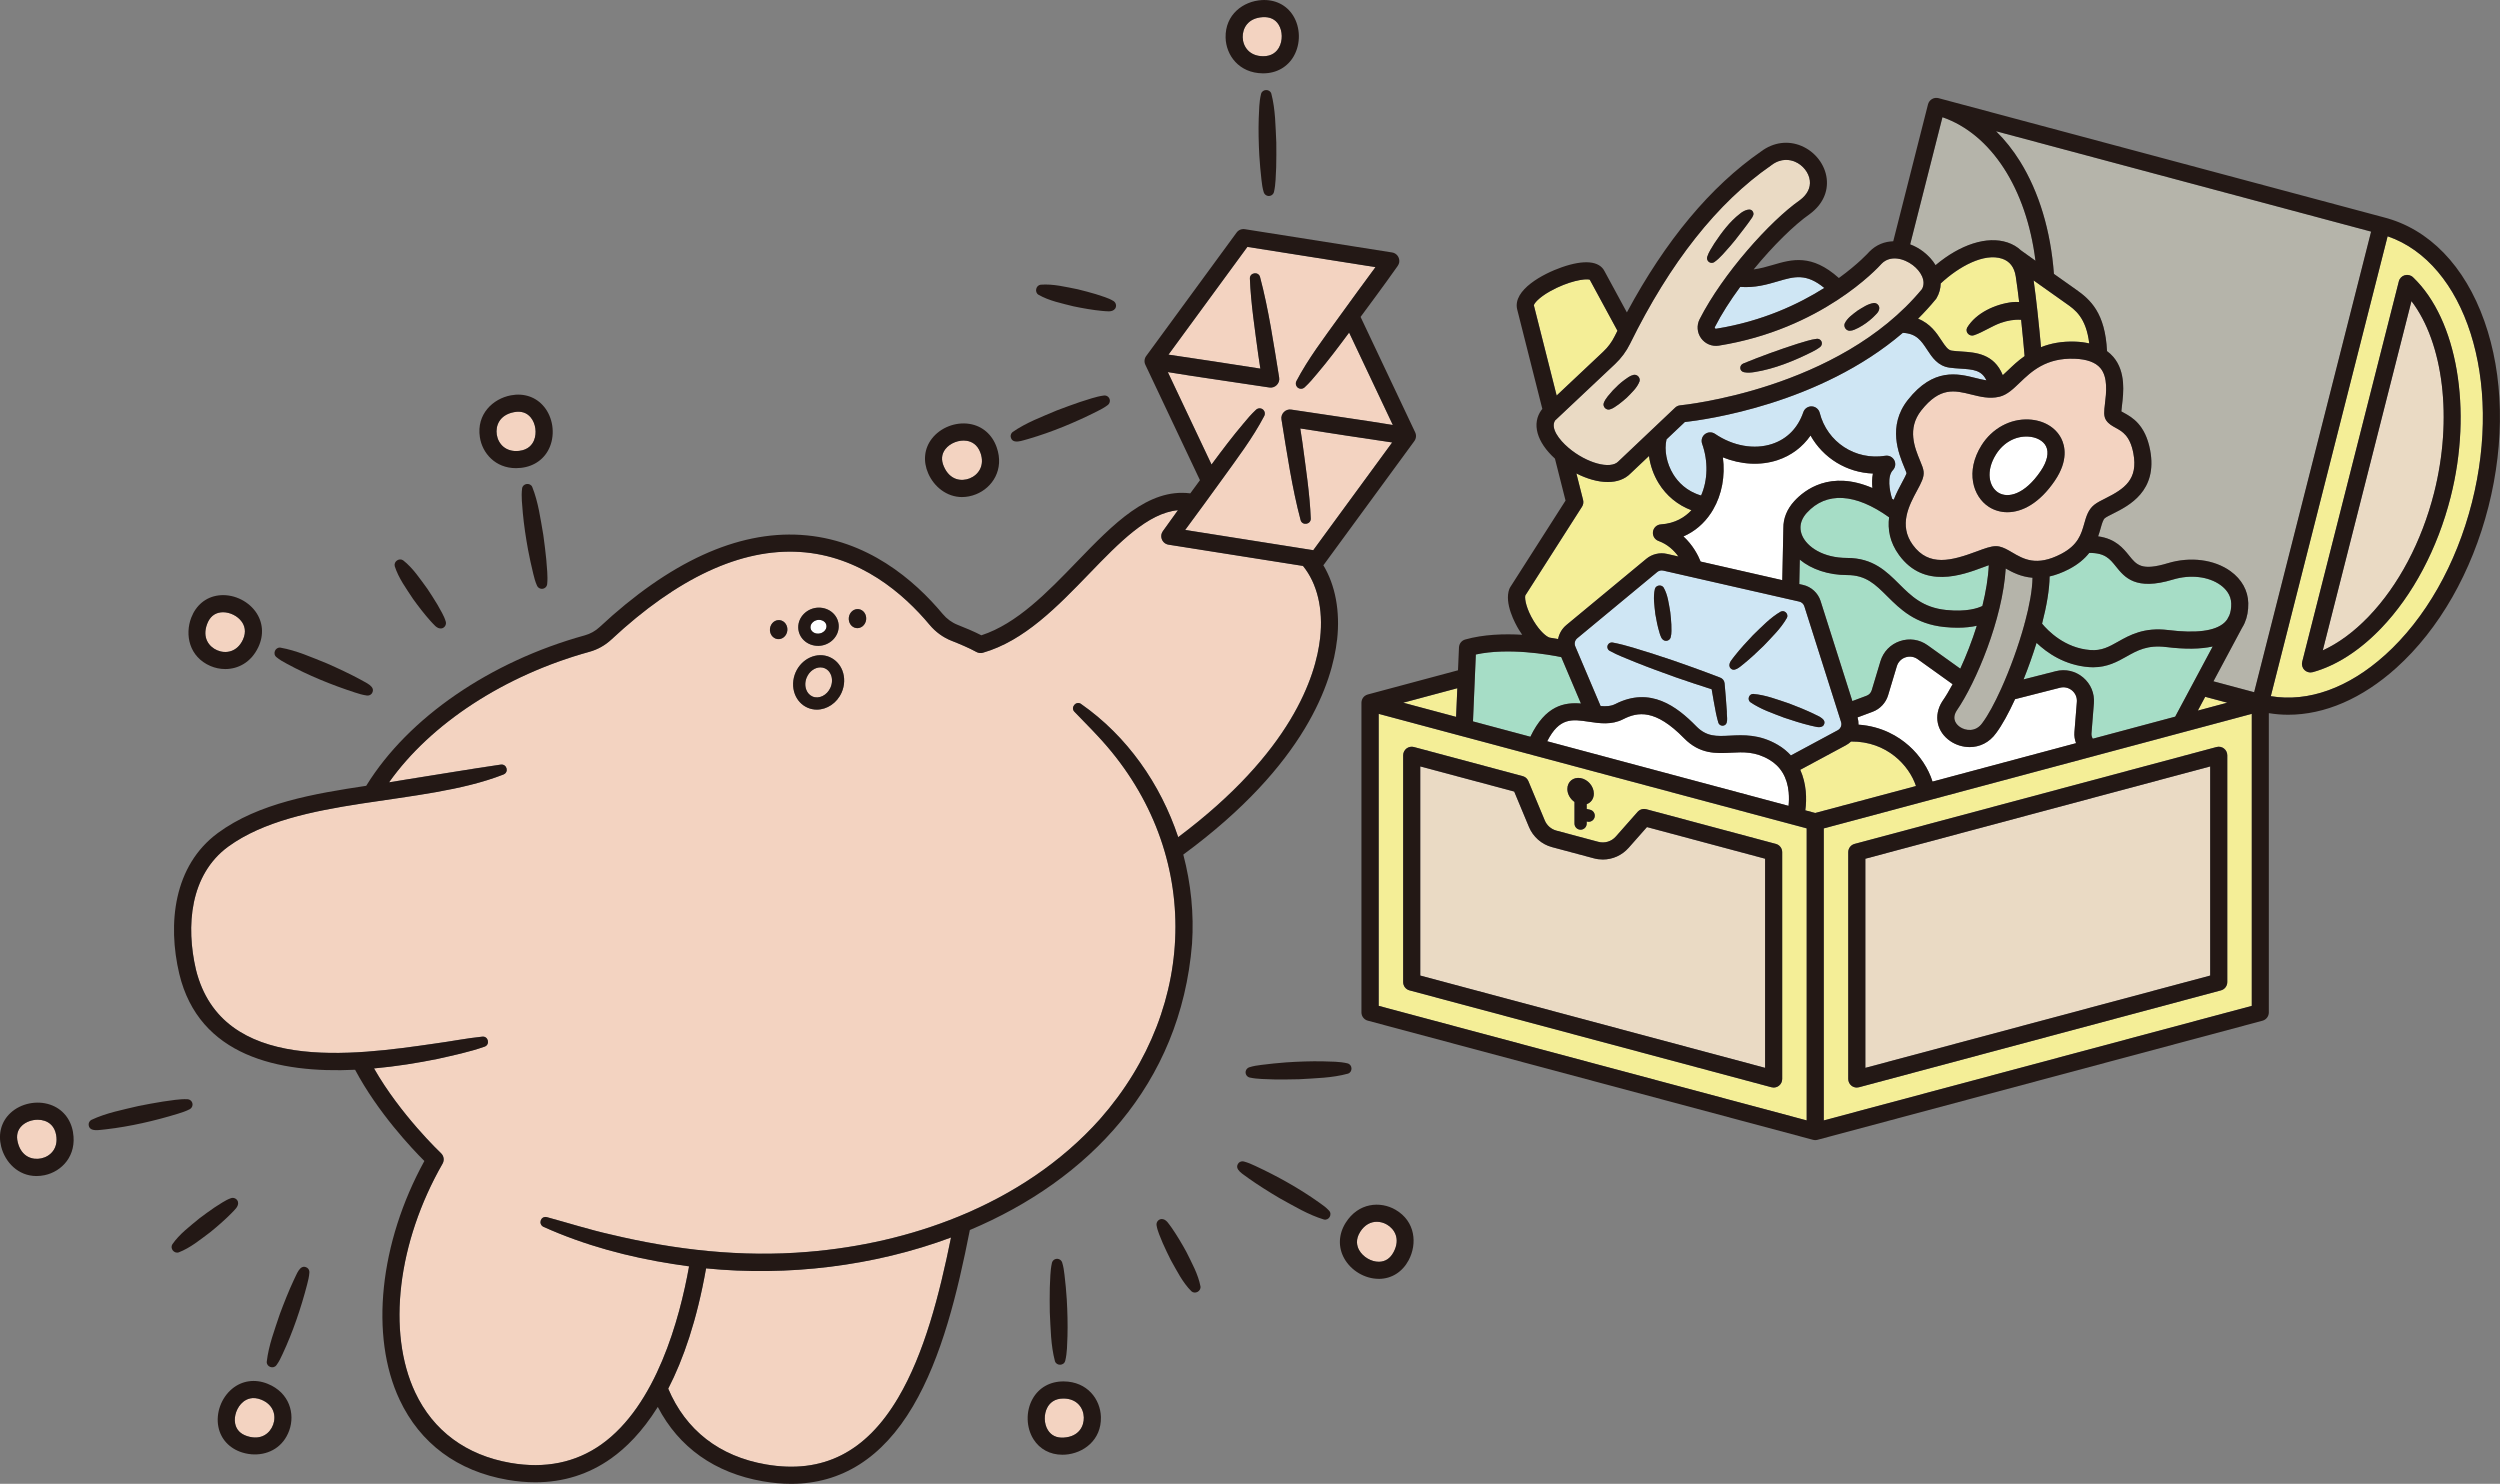 <?xml version="1.0" encoding="UTF-8"?><svg id="_レイヤー_2" xmlns="http://www.w3.org/2000/svg" viewBox="0 0 1023.54 607.48"><rect x="0" y="0" width="1023.54" height="607.48" fill="#808080" stroke="none"/><defs><style>.cls-1{fill:#a6ddc6;}.cls-2{fill:#b5b4aa;}.cls-3{fill:#cfe6f4;}.cls-4{fill:#f3d3c1;}.cls-5{fill:#231815;}.cls-6{fill:#fff;}.cls-7{fill:#eadac4;}.cls-8{fill:#f4ee97;}</style></defs><g id="_人物"><path class="cls-8" d="M977.52,96.74l-47.82,188.29c15.31,2.57,31.77-3.33,46.75-16.83,16.5-14.86,29.14-37.05,35.59-62.48,12.76-50.25-2.69-98.03-34.53-108.99ZM1003.33,203.51c-5.37,21.14-15.51,40.25-28.55,53.8-8.75,9.09-18.39,15.27-27.9,17.88-.31.08-.62.12-.93.12-.9,0-1.79-.35-2.45-1-.89-.87-1.25-2.15-.94-3.36l39.56-155.76c.31-1.21,1.23-2.16,2.42-2.5s2.48-.03,3.38.83c18.14,17.29,24.47,54.29,15.4,89.99Z"/><path class="cls-7" d="M987.29,123.28l-36.31,142.99c6.37-2.89,12.76-7.58,18.76-13.82,12.21-12.69,21.73-30.68,26.81-50.67,7.7-30.34,3.83-61.38-9.26-78.5Z"/><path class="cls-2" d="M827.06,66.11c7.78,12.53,12.56,28.42,13.86,46.03,3.65,2.6,7.09,5.04,8.9,6.3,6.09,4.24,12.07,9.71,12.84,25.32.95.7,1.82,1.48,2.58,2.37,5.2,6.1,4.16,14.75,3.54,19.92-.09.76-.21,1.72-.25,2.38.3.18.69.4,1.01.57,3.29,1.8,8.79,4.81,10.77,15.28,3.18,16.81-8.77,22.79-15.19,26.01-1.41.7-2.73,1.37-3.36,1.87-.71.57-1.19,2.28-1.71,4.1-.29,1.01-.61,2.14-1.03,3.33,7.13.97,10.29,4.9,12.72,7.92,3.06,3.81,5.08,6.32,15.86,3.06,9.18-2.78,19.01-1.51,25.66,3.32,4.56,3.31,7.12,7.94,7.23,13.04.06,3.03-.44,5.71-1.46,8.06,0,0,0,.02-.01.03v.02c-.33.73-.7,1.42-1.12,2.08l-11.67,21.82,16.67,4.46,47.89-188.57-153.56-41.1c3.62,3.55,6.92,7.69,9.84,12.38Z"/><path class="cls-8" d="M921.91,292.26l-28.07,7.51h0l-147.16,39.39v119.56l175.23-46.9v-119.56ZM911.89,402.09c0,1.58-1.06,2.97-2.6,3.38l-148.18,39.66c-.3.08-.6.12-.9.12-.76,0-1.51-.25-2.13-.72-.86-.66-1.37-1.69-1.37-2.78v-92.87c0-1.58,1.06-2.97,2.6-3.38l148.18-39.66c1.05-.28,2.17-.06,3.04.6.86.66,1.37,1.69,1.37,2.78v92.87Z"/><polygon class="cls-8" points="911.88 287.7 902.84 285.28 899.82 290.93 911.88 287.7"/><path class="cls-1" d="M909.15,239.57c-4.91-3.56-12.39-4.44-19.52-2.28-15.31,4.64-19.77-.91-23.35-5.37-2.5-3.11-4.52-5.61-10.93-5.53-1.87,2.36-4.5,4.67-8.35,6.67-2.85,1.48-5.46,2.4-7.87,2.95-.04,5.33-1.22,12.12-3.08,19.33,2.33,2.83,9.24,10.03,19.79,10.81,4.62.34,7.59-1.33,11.35-3.45,4.72-2.66,10.6-5.96,20.52-4.74,11.46,1.41,19.17.41,22.93-2.98.46-.42.86-.88,1.21-1.39l.84-1.58c.57-1.38.83-3.01.79-4.91-.08-3.67-2.41-6.11-4.35-7.52Z"/><path class="cls-1" d="M886.86,264.9c-7.64-.94-11.81,1.41-16.23,3.89-3.68,2.07-7.81,4.39-13.64,4.39-.54,0-1.09-.02-1.66-.06-10.02-.74-17.26-5.86-21.52-9.93-1.58,5.07-3.4,10.17-5.32,14.96l13.19-3.36c3.98-1.01,8.06-.08,11.19,2.57,3.13,2.64,4.74,6.5,4.41,10.59l-.99,12.35c-.06.76.14,1.5.55,2.13l33.73-9.03,15.37-28.74c-5.02,1.11-11.34,1.18-19.07.23Z"/><polygon class="cls-7" points="763.71 437.19 904.89 399.41 904.89 313.79 763.71 351.57 763.71 437.19"/><path class="cls-4" d="M859.91,150.67c-1.98-2.33-5.5-3.61-10.45-3.8-11.82-.45-17.75,5.23-22.52,9.8-2.74,2.63-5.11,4.9-8.15,5.71-.07.02-.13.02-.2.04-.02,0-.04.01-.06.02-.02,0-.03,0-.04,0-3.89.94-7.67,0-11.34-.91-6.9-1.72-12.86-3.21-20.54,6.5h0c-5.92,7.48-2.65,15.38-.49,20.6.77,1.85,1.32,3.19,1.45,4.47.24,2.3-1,4.59-2.7,7.75-3.22,5.97-7.63,14.15-1.72,22.25,6.58,9.01,15.77,6.52,26.23,2.63,3.22-1.2,5.71-2.13,7.83-2.13.46,0,.9.04,1.33.14,1.81.39,3.49,1.38,5.27,2.42,4.67,2.74,9.95,5.85,19.98.66,7.04-3.64,8.31-8.13,9.54-12.47.79-2.8,1.61-5.7,4.07-7.66,1.2-.96,2.77-1.75,4.6-2.66,7.73-3.87,13.48-7.69,11.44-18.45-1.37-7.22-4.5-8.93-7.26-10.44-1.41-.77-2.88-1.57-3.85-3.04-1.12-1.68-.87-3.76-.5-6.9.52-4.29,1.3-10.77-1.91-14.54ZM841.3,196.77c-6.27,9.25-13.39,12.94-19.45,12.94-2.84,0-5.45-.81-7.64-2.23-6.44-4.2-9.66-14.45-2.94-25.17,4.32-6.88,11.74-10.94,19.38-10.56,6.02.29,10.99,3.22,13.29,7.84,1.43,2.85,2.98,8.88-2.65,17.18Z"/><path class="cls-6" d="M849.96,304.27c-.55-1.44-.79-2.99-.66-4.54l.99-12.34c.15-1.81-.56-3.51-1.95-4.68-1.39-1.17-3.19-1.58-4.95-1.14l-18.4,4.69c-2.67,5.8-5.36,10.68-7.69,13.8-2.9,4.1-6.95,5.81-10.89,5.81-2.81,0-5.56-.87-7.8-2.36-5.71-3.82-7.12-10.55-3.41-16.36.02-.04.05-.08.08-.11,1.33-1.92,2.73-4.26,4.15-6.9l-14.31-10.26c-1.47-1.06-3.3-1.33-5.02-.74-1.72.58-3,1.92-3.52,3.65l-3.57,11.87c-.93,3.09-3.29,5.62-6.32,6.75l-6.19,2.31c.29.99.41,1.99.39,2.97,9.66.69,16.43,4.9,20.6,8.61,4.57,4.07,8.03,9.37,9.7,14.71l58.76-15.73Z"/><path class="cls-8" d="M834.17,127.49c0,.05.01.1.02.15.62,5.61,1.11,10.85,1.44,14.51,3.84-1.53,8.45-2.48,14.11-2.27,2.04.08,3.91.34,5.64.73-1.3-10.67-5.82-13.82-9.55-16.41-2.02-1.41-6.04-4.26-10.13-7.18-.03-.02-.05-.04-.08-.06-1.01-.72-2.02-1.44-3-2.14.58,4.09,1.1,8.48,1.56,12.67Z"/><path class="cls-6" d="M830.31,178.74c-5.2-.26-10.09,2.47-13.11,7.29-4.35,6.93-2.82,13.21.83,15.59,3.98,2.59,10.92.89,17.47-8.77,2.69-3.97,3.46-7.56,2.18-10.13-1.14-2.29-3.97-3.81-7.37-3.98Z"/><path class="cls-2" d="M802.51,297.69c2.17,1.45,6.38,2.19,9.09-1.69.02-.03.05-.06.07-.1,2.26-3.01,4.93-7.93,7.58-13.79.03-.09.08-.17.12-.26,3.53-7.84,7.01-17.32,9.44-26.2.04-.32.12-.62.25-.92,1.83-6.82,3.01-13.24,3.08-18.19-4.68-.38-8.26-2.22-10.96-3.78-1.27,20.66-12.13,46.66-20.1,58.2-2.3,3.67.23,5.93,1.43,6.73Z"/><path class="cls-2" d="M787.4,102.99c2.17,1.65,3.86,3.54,5.06,5.56,10.13-8.5,21.09-12.05,29.42-9.3,2.16.72,4.03,1.82,5.58,3.27.75.54,3.03,2.17,5.9,4.22-3.69-29.53-18.07-51.81-38.07-58.76l-13.22,52.05c1.94.74,3.75,1.75,5.34,2.96Z"/><path class="cls-8" d="M785.29,130.49c5.04,1.98,7.65,5.92,9.55,8.82,1.69,2.57,2.72,4.04,4.26,4.26,1.25.18,2.57.26,3.96.35,5.76.37,13.35.87,16.92,9.69.67-.6,1.39-1.28,2.12-1.98,1.86-1.78,4.07-3.89,6.82-5.83-.25-2.87-.74-8.49-1.42-14.86-2.81-.21-5.67.32-8.34,1.26-3.73,1.33-7.14,3.74-10.91,5.05-1.89.69-3.76-1.21-2.88-3.05,3.63-6.1,11.63-9.71,18.51-10.49.93-.09,1.87-.1,2.81-.04-.43-3.59-.89-7.18-1.39-10.47-.58-3.8-2.46-6.25-5.61-7.29-7.36-2.43-17.69,3.2-25.12,10.15-.04,2.08-.6,4.13-1.72,6.04-.09.16-.2.31-.31.45-2.3,2.8-4.72,5.44-7.23,7.94Z"/><path class="cls-1" d="M737.16,215.89c-.02,1.15.22,2.31.73,3.47,1.99,4.52,8.45,9.08,18.38,9.08,10.56,0,16.03,5.44,21.32,10.7,4.97,4.94,9.67,9.61,19.17,10.6,8.55.89,13.14-.77,14.87-1.64,1.42-5.77,2.38-11.48,2.63-16.69-.82.29-1.68.61-2.43.89-8.42,3.13-24.08,8.97-34.32-5.06-3.87-5.31-4.67-10.63-4.07-15.44-13.8-9.89-25.69-10.58-33.64-1.88-1.67,1.83-2.55,3.79-2.63,5.8,0,.04,0,.07,0,.11v.06Z"/><path class="cls-3" d="M696.45,202.87c2.75-6.24,2.96-14.03.42-21.19-.51-1.43-.04-3.02,1.16-3.94,1.2-.92,2.86-.97,4.11-.12,7.36,5.01,16.12,6.55,23.43,4.12,6.12-2.03,10.52-6.53,12.74-13,.5-1.46,1.9-2.42,3.45-2.36,1.55.06,2.87,1.13,3.25,2.64,3.05,12,14.6,19.55,26.87,17.58,1.49-.24,2.96.5,3.66,1.83.7,1.33.47,2.96-.57,4.05-2.41,2.51-1.4,8.4-.32,11.7.22.14.44.29.66.44,1.07-2.75,2.37-5.15,3.39-7.06.71-1.32,1.67-3.1,1.87-3.84-.13-.46-.57-1.52-.93-2.39-2.27-5.49-6.99-16.91,1.47-27.61,10.49-13.26,20.45-10.77,27.73-8.96,1.58.4,3.06.76,4.42.96-1.97-4.23-5.49-4.47-10.66-4.8-1.47-.09-2.98-.19-4.5-.41-4.74-.68-7.07-4.22-9.12-7.35-2.42-3.68-4.36-6.62-9.95-6.89-34.08,29.2-80.84,35.59-89.24,36.52l-7.51,7.11c-1.01,4.33.02,9.83,2.77,14.3,1.9,3.09,5.37,6.92,11.39,8.67Z"/><path class="cls-1" d="M745.4,246.09l13,40.94,5.85-2.19c.99-.37,1.76-1.2,2.07-2.21l3.57-11.87c1.18-3.93,4.09-6.94,7.97-8.26,3.88-1.32,8.02-.71,11.35,1.68l13.38,9.59c2.45-5.32,4.81-11.36,6.76-17.56-2.12.46-4.73.79-7.88.79-1.66,0-3.47-.09-5.43-.29-11.96-1.25-18.03-7.28-23.38-12.6-4.86-4.84-8.71-8.66-16.38-8.66s-14.6-2.34-19.38-6.3l-.21,9.98,1.54.35c3.38.77,6.14,3.3,7.19,6.61Z"/><path class="cls-7" d="M667.36,140.75c-1.53,3.11-3.59,5.9-6.14,8.29h0l-24.55,23.11c-1.97,3.11,1.63,7.88,5.43,11.11,0,0,.01.01.02.02.02.02.05.04.07.07,7.43,6.28,17.15,8.93,20.39,5.56.04-.04.08-.08.11-.11l23.15-21.93c.57-.54,1.31-.87,2.09-.94.65-.06,64.91-6.36,98.98-47.6,1.8-3.4-.56-7.34-3.76-9.78-3.68-2.8-9.22-4.19-12.74-.65-1.7,1.9-24.72,26.88-66.7,33.59-2.79.44-5.56-.7-7.23-3-1.67-2.29-1.91-5.28-.63-7.8,9.52-18.67,28.9-40.26,41.06-48.76,3.01-2.27,4.42-5.05,4.06-8.04-.39-3.23-2.83-6.32-6.08-7.7-1.86-.79-5.59-1.66-9.67,1.43-.04.03-.08.06-.12.09-21.94,15.17-41.37,39.74-57.74,73.02ZM671.26,156.1c-1.03,2.72-3.24,4.67-5.22,6.7-.77.71-2.4,2.05-3.24,2.68-1.23.8-2.26,1.75-3.74,2.15-1.52.42-2.97-1.14-2.47-2.62.75-2.01,2.41-3.59,3.75-5.2,1.4-1.48,3.03-3.01,4.67-4.22,1.21-.83,2.27-1.75,3.77-2.11,1.5-.32,2.87,1.15,2.47,2.62ZM755.23,132.48c1.1-2.32,3.28-3.76,5.24-5.27,2.11-1.3,4.2-2.81,6.73-3.16,1.19-.04,2.18.89,2.22,2.07-.04,1.68-1.54,2.7-2.56,3.81-1.8,1.67-3.77,3.11-5.95,4.26-1.19.54-2.21,1.2-3.61,1.23-1.48-.01-2.55-1.55-2.07-2.94ZM713.85,148.78c7.12-2.92,14.76-5.68,22.14-8.05,2.62-.73,5.13-1.7,7.86-2.01,1.03-.1,1.95.65,2.05,1.69.06.65-.23,1.27-.7,1.65-1.11.88-2.31,1.53-3.53,2.13-7.28,3.61-15.09,6.81-23.17,8.12-1.5.25-2.97.4-4.52.08-1.95-.43-1.96-2.95-.13-3.6ZM712.38,87.49c1.2-1.05,4.77-3.08,5.5-.29.16.65-.21,1.27-.49,1.8-2.12,3.13-4.63,6.21-6.97,9.27l-1.97,2.37c-2.06,2.25-4.08,4.92-6.61,6.67-.9.57-2.1.29-2.66-.61-.3-.48-.36-1.05-.21-1.56.65-2.08,1.9-3.75,2.98-5.59,2.93-4.38,6.2-8.82,10.44-12.08Z"/><path class="cls-8" d="M757.86,303.58c-.63.6-1.34,1.12-2.13,1.54l-18.68,10.05c2.55,5.67,2.73,11.91,2.07,16.59l4.06,1.09,41.25-11.04c-2.76-8.41-11.92-18.33-26.57-18.23Z"/><path class="cls-6" d="M729.7,237.53l.45-21.36c-.05-3.88,1.46-7.69,4.46-10.98,4.2-4.6,14.74-12.81,31.99-5.38-.19-1.89-.19-3.94.2-5.93-10.71-.4-20.34-6.32-25.53-15.56-3.29,4.73-7.9,8.2-13.48,10.06-7.03,2.33-15,1.88-22.41-1.13,1,7.62-.38,15.18-4.01,21.4,0,.01-.01.02-.02.04-.27.45-.54.9-.83,1.34-2.89,4.38-6.77,7.64-11.3,9.6,3.93,3.57,6.06,7.82,7.05,10.3l33.44,7.62Z"/><path class="cls-3" d="M661.34,288.24c14.33-7.31,25.23,1.02,33.13,9.09,4.25,4.34,8.26,4.13,13.82,3.84,5.37-.28,12.06-.64,19.59,3.79,2.12,1.25,3.88,2.72,5.34,4.32l19.19-10.32c1.2-.65,1.77-2.06,1.36-3.36l-15.05-47.4c-.3-.95-1.1-1.68-2.07-1.91l-4.32-.98s0,0,0,0l-51.39-11.71c-.85-.19-1.76.02-2.44.58l-32.76,27.14c-.97.81-1.29,2.13-.8,3.29l10.37,24.43c2.23.19,4.25.09,6.03-.82ZM742.9,292.41c1.64.86,5.27,2.13,3.69,4.55-1.28,1.5-3.75.35-5.34.1-3.38-.81-7.52-2.1-10.82-3.24-4.7-1.83-9.56-3.41-13.75-6.3-1.46-1.05-.64-3.46,1.14-3.42,5.07.43,9.84,2.31,14.63,3.89,3.3,1.23,7.32,2.87,10.46,4.41ZM710.33,268.36c2.12-2.69,4.99-5.85,7.38-8.33,3.58-3.43,7.01-7.12,11.33-9.63,1.58-.79,3.33.97,2.56,2.53-2.46,4.35-6.12,7.82-9.51,11.43-2.46,2.42-5.57,5.31-8.25,7.47-1.45,1.13-4.13,3.81-5.63,1.36-.8-1.77,1.23-3.51,2.12-4.83ZM677.55,241.06c.49-1.53,2.68-1.82,3.56-.5,1.74,3.07,2.1,6.61,2.71,10.02.16,1.28.39,3.85.45,5.14-.01,1.77.21,3.48-.28,5.24-.32,1.05-1.42,1.64-2.47,1.33-1.37-.45-1.73-2.11-2.12-3.28-.71-2.28-1.31-5.19-1.69-7.56-.36-3.44-.99-6.95-.17-10.38ZM658.31,263.96c.39-.69,1.16-1.03,1.89-.91,5.74,1.08,11.19,2.99,16.74,4.69,5.3,1.69,11.2,3.69,16.42,5.61,3.63,1.29,7.23,2.68,10.84,4.04,1.04.35,1.75,1.27,1.86,2.29.34,3.75.71,7.95.93,11.71-.13,1.86,1.01,5.59-1.8,5.72-.82-.02-1.5-.57-1.71-1.32-.36-1.27-.67-2.54-.94-3.82-.62-3.11-1.22-6.55-1.76-9.78-4.99-1.6-9.96-3.24-14.91-4.97-5.27-1.9-11.09-4-16.25-6.09-3.56-1.5-7.2-2.77-10.62-4.69-.88-.49-1.2-1.61-.7-2.49Z"/><path class="cls-3" d="M702.14,134.39c.18.25.4.22.46.2,18.88-3.02,33.78-10.06,44.29-16.7-7.45-6.1-12.25-4.7-19.09-2.69-4.37,1.28-9.26,2.71-15.35,2.26-4.03,5.48-7.65,11.11-10.36,16.43-.04.07-.13.25.05.5Z"/><path class="cls-8" d="M739.68,339.16l-141.07-37.75s-.01,0-.02,0l-34.15-9.14v119.56l175.23,46.9v-119.56ZM647.12,318.57c2.99.52,5.42,3.37,5.42,6.37,0,2.09-1.19,3.69-2.92,4.29v1.97l1.36.31c1.35.3,2.19,1.64,1.89,2.99-.26,1.16-1.29,1.95-2.44,1.95-.18,0-.37-.02-.55-.06l-.26-.06v.86c0,1.38-1.12,2.5-2.5,2.5s-2.5-1.12-2.5-2.5v-8.86c-1.73-1.21-2.92-3.21-2.92-5.3,0-2.99,2.42-4.99,5.42-4.46ZM728.29,444.53c-.62.47-1.37.72-2.13.72-.3,0-.61-.04-.9-.12l-148.18-39.66c-1.53-.41-2.6-1.8-2.6-3.38v-92.87c0-1.09.51-2.11,1.37-2.78.86-.66,1.98-.89,3.04-.6l44.52,11.92c.07.02.13.05.2.07.12.04.23.08.35.13.1.05.2.1.29.15.1.06.2.12.29.18.09.07.18.14.26.21.09.08.17.15.25.24.08.08.15.17.21.26.07.09.14.18.2.28.07.1.12.21.18.32.03.06.07.12.1.19l6.72,16.12c.85,2.03,2.62,3.58,4.74,4.15l17.16,4.59c2.63.71,5.39-.13,7.19-2.17l8.94-10.12c.05-.06.11-.1.16-.15.08-.08.17-.17.26-.24.09-.08.19-.14.29-.21.09-.06.18-.11.27-.16.11-.06.22-.11.33-.15.1-.04.19-.08.29-.11.11-.03.23-.06.34-.08.11-.02.21-.04.32-.05.12-.01.23-.01.35-.01.11,0,.21,0,.32.01.13.01.25.04.38.06.07.01.14.01.2.03l53.06,14.2c1.53.41,2.6,1.8,2.6,3.38v92.87c0,1.09-.51,2.11-1.37,2.78Z"/><path class="cls-6" d="M633.45,303.48l98.81,26.45c.17-1.55.25-3.5.05-5.6-.58-6.08-3.26-10.56-7.97-13.32-5.72-3.36-10.56-3.11-15.68-2.84-5.96.32-12.72.67-19.19-5.94-11.75-12.01-18.94-10.82-24.95-7.76-4.74,2.42-9.66,1.67-14.01,1.02-6.9-1.04-12.07-1.82-17.06,7.99Z"/><path class="cls-7" d="M666.79,347.12c-2.73,3.09-6.57,4.79-10.56,4.79-1.23,0-2.47-.16-3.69-.49l-17.15-4.59c-4.21-1.12-7.72-4.2-9.39-8.21l-6.06-14.53-38.46-10.29v85.62l141.18,37.79v-85.62l-48.37-12.95-7.5,8.49Z"/><path class="cls-8" d="M641.27,255.94l32.76-27.14c2.34-1.94,5.5-2.69,8.46-2.02l4.69,1.07c-1.75-2.44-4.37-5-8.15-6.36-1.56-.56-2.51-2.14-2.27-3.79.23-1.64,1.59-2.89,3.24-3,5.88-.37,9.87-2.98,12.51-5.79-5.59-2.11-10.25-5.92-13.41-11.05-2.12-3.45-3.47-7.34-3.97-11.17l-7.55,7.15c-2.39,2.45-5.67,3.51-9.32,3.51-4.05,0-8.57-1.32-12.86-3.51l2.75,10.87c.24.94.08,1.93-.44,2.74l-23.24,36.39c-.3,1.52.51,5.55,3.39,10.32,2.72,4.5,5.36,6.55,6.59,6.91,1.28.19,2.45.39,3.47.58.43-2.18,1.57-4.22,3.36-5.7Z"/><path class="cls-8" d="M656.43,143.95c1.93-1.82,3.5-3.94,4.66-6.29.38-.76.76-1.5,1.14-2.25l-11.33-20.89c-1.79-.64-8.89.58-16.22,4.7-4.85,2.72-6.59,5.08-6.67,5.78l9.33,36.93,19.1-17.98Z"/><path class="cls-1" d="M604.24,267.96l-1.17,27.39,23.5,6.29c6.13-12.85,13.97-14.17,20.7-13.61l-8.06-19c-5.24-1.07-21.69-3.94-34.96-1.07Z"/><path class="cls-5" d="M644.62,328.33v8.86c0,1.38,1.12,2.5,2.5,2.5s2.5-1.12,2.5-2.5v-.86l.26.06c.19.04.37.06.55.06,1.14,0,2.17-.79,2.44-1.95.3-1.35-.54-2.68-1.89-2.99l-1.36-.31v-1.97c1.74-.6,2.92-2.2,2.92-4.29,0-3-2.43-5.85-5.42-6.37-3-.53-5.42,1.47-5.42,4.46,0,2.09,1.19,4.09,2.92,5.3Z"/><polygon class="cls-8" points="596.15 293.5 596.65 281.76 574.49 287.7 596.15 293.5"/><path class="cls-4" d="M478.12,152.34l17.9,37.84c4.29-5.81,8.67-11.6,12.93-16.62,1.66-2.02,3.34-4.02,5.31-5.82.87-.8,2.23-.74,3.03.13.6.66.72,1.59.36,2.35-4.86,9.3-11.26,17.63-17.35,26.12-4.34,5.98-10.11,13.97-15.07,20.63l52.44,8.29,32.31-44.11c-11.6-1.68-26.11-3.94-37.62-5.73.42,2.78.85,5.6.85,5.6,1.33,10.1,3.05,21.17,3.44,31.31.04,2.43-3.46,2.97-4.15.64-3.51-13.1-5.66-27.82-7.84-41.24-.41-2.31,1.72-4.43,4.02-4.03l24.06,3.59c5.03.71,11.59,1.76,17.51,2.71l-17.9-37.84c-4.29,5.81-8.67,11.6-12.93,16.62-1.67,2.02-3.34,4.02-5.31,5.82-.87.8-2.23.74-3.03-.13-.6-.66-.72-1.59-.36-2.35,4.86-9.3,11.26-17.63,17.35-26.12,4.34-5.98,10.11-13.97,15.07-20.63l-52.44-8.29-32.31,44.11c11.6,1.68,26.11,3.94,37.62,5.73l-.85-5.6c-1.33-10.1-3.05-21.17-3.44-31.31-.04-2.43,3.46-2.97,4.15-.64,3.51,13.1,5.66,27.82,7.84,41.24.41,2.31-1.72,4.43-4.02,4.03l-24.06-3.59c-5.03-.71-11.59-1.76-17.51-2.71Z"/><path class="cls-4" d="M564.56,516.59c2.6-.03,4.62-1.36,6-3.96,2.91-5.47.34-9.49-2.74-11.28-1.24-.72-2.67-1.14-4.13-1.14-2.43,0-4.95,1.17-6.81,4.12-2.01,3.19-1.34,5.83-.42,7.48,1.56,2.8,4.97,4.81,8.1,4.77Z"/><path class="cls-4" d="M540.48,261.19c1.31-11.9-1.18-22.31-7.02-29.5l-55.08-8.71c-1.48-.23-2.58-1.36-2.87-2.75-.02-.07-.02-.14-.03-.21-.02-.13-.04-.26-.05-.4,0-.14.01-.27.02-.41,0-.08,0-.16.01-.24,0-.02.01-.04.01-.05.01-.07.04-.15.06-.23.04-.18.09-.36.16-.52,0-.01.01-.02.02-.03.09-.21.2-.41.33-.6.02-.03.03-.06.05-.09,2.05-2.86,4.1-5.73,6.17-8.58-12.3,1.13-24.02,13.24-36.32,25.97-13.07,13.52-26.58,27.5-43.53,32.38-.9.26-1.86.15-2.67-.31-2.93-1.63-7.16-3.39-10.19-4.59-3.43-1.34-6.53-3.6-8.96-6.52-10.65-12.76-28.51-28.3-53.12-29.84-24.06-1.51-50.03,10.56-77.19,35.87-2.53,2.36-5.61,4.09-8.92,5-34.83,9.62-65.03,29.38-82.08,53.45,2.36-.36,4.68-.74,6.95-1.13,13.02-2.03,25.83-4.24,38.82-6.13,2.44-.31,3.42,3.11,1.06,4.06-33.48,13.11-84.03,8.8-112.64,29.49-15.79,11.57-17.39,32.64-13.25,50.42,10.61,42.66,64.26,35.11,97.76,30.25,6.49-.86,12.91-2.17,19.49-2.84,2.43-.26,3.28,3.26.92,4.1-6.29,2.2-12.79,3.55-19.28,5.02-7.92,1.61-16.81,3.06-25.99,3.89,10.86,19.04,27.25,34.55,27.42,34.71,1.18,1.11,1.45,2.89.64,4.29-18.43,32.17-22.83,68.93-11.21,93.65,7.4,15.74,20.9,25.72,39.03,28.86,14.15,2.45,26.67-.09,37.19-7.56,22.48-15.95,32.06-51.38,35.92-72.91-2.14-.29-4.28-.59-6.4-.94-18.27-2.83-36.38-7.66-53.25-15.26-2.23-1.16-1.09-4.56,1.46-3.94,8.77,2.39,17.38,5.15,26.24,7.12,26.29,6.3,53.53,9.37,80.52,7.09,21.01-1.71,42.19-6.44,61.87-14.51.06-.03.13-.05.19-.08,21.8-8.97,41.76-22.05,57.57-39.72,41.03-46.53,41.81-111.5-1.07-157.1-3.03-3.29-6.24-6.42-9.36-9.72-1.7-1.72.58-4.59,2.68-3.23,18.88,13.17,32.55,32.78,39.8,54.55,46.45-34.79,56.38-65.88,58.11-81.55ZM321.86,259.73c-1.02,1.86-3.22,2.5-4.91,1.42-1.69-1.07-2.24-3.46-1.22-5.33,1.02-1.86,3.21-2.5,4.91-1.42,1.69,1.08,2.24,3.46,1.22,5.33ZM334.93,248.78c2.29-.08,4.52.72,6.11,2.23,1.49,1.41,2.32,3.3,2.35,5.32.05,4.27-3.59,7.9-8.12,8.09-.12,0-.25,0-.37,0-2.16,0-4.23-.8-5.74-2.23-1.49-1.41-2.32-3.3-2.35-5.32-.05-4.27,3.59-7.9,8.12-8.09ZM344.58,283.53c-1.92,4.35-6.02,6.99-10.16,6.99-1.29,0-2.58-.26-3.81-.8,0,0,0,0,0,0-2.35-1.03-4.18-2.98-5.15-5.48-1.09-2.82-.98-6.1.3-9.01,2.52-5.7,8.79-8.48,13.98-6.2,2.35,1.03,4.18,2.98,5.15,5.48,1.09,2.82.98,6.1-.3,9.01ZM354.13,255.22c-1.01,1.87-3.21,2.51-4.9,1.43-1.69-1.08-2.24-3.47-1.23-5.33,1.02-1.87,3.22-2.51,4.91-1.43,1.69,1.08,2.24,3.47,1.22,5.33Z"/><path class="cls-4" d="M523.47,10.07c-1.38-2.2-3.57-3.22-6.51-3.05-6.18.38-8.27,4.67-8.19,8.23.09,3.82,2.68,7.7,8.26,7.77,3.79.06,5.67-1.91,6.6-3.56,1.57-2.79,1.5-6.74-.16-9.4Z"/><path class="cls-4" d="M435.57,588.58h0c6.18-.4,8.26-4.7,8.16-8.26-.11-3.82-2.71-7.69-8.29-7.74-.03,0-.07,0-.1,0-3.71,0-5.57,1.94-6.49,3.58-1.56,2.8-1.48,6.75.2,9.4,1.39,2.2,3.58,3.23,6.52,3.03Z"/><path class="cls-4" d="M386.44,191.03c2.49,5.67,7.24,6.15,10.55,4.84,3.55-1.41,6.3-5.18,4.44-10.44-1.26-3.56-3.75-4.66-5.62-4.96-3.16-.51-6.85.93-8.76,3.4-1.59,2.06-1.79,4.47-.61,7.16h0Z"/><path class="cls-4" d="M389.36,506.65c-31.61,11.78-67.01,15.97-100.29,12.64-3.76,21.29-9.32,37.27-15.5,49.25,7.18,17,20.96,27.72,39.96,31.01,23.25,4.03,40.97-4.9,54.19-27.29,10.7-18.13,16.82-41.96,21.63-65.61Z"/><path class="cls-5" d="M352.91,249.89c-1.69-1.08-3.89-.44-4.91,1.43-1.01,1.86-.46,4.25,1.23,5.33,1.69,1.08,3.89.44,4.9-1.43,1.02-1.86.47-4.25-1.22-5.33Z"/><path class="cls-4" d="M340.22,276.33c-.49-1.25-1.38-2.21-2.5-2.71-.59-.26-1.21-.38-1.83-.38-2.21,0-4.46,1.54-5.56,4.02-.75,1.7-.83,3.59-.21,5.18.49,1.25,1.38,2.21,2.5,2.71h0c2.67,1.17,5.98-.46,7.39-3.64.75-1.7.83-3.59.21-5.18Z"/><path class="cls-6" d="M335.06,259.42c1.83-.08,3.35-1.47,3.34-3.04,0-.84-.43-1.41-.79-1.75-.58-.55-1.42-.86-2.3-.86-.05,0-.11,0-.16,0-1.83.08-3.35,1.47-3.33,3.04,0,.84.43,1.41.78,1.75.62.59,1.52.91,2.46.86Z"/><path class="cls-5" d="M320.64,254.4c-1.7-1.08-3.89-.44-4.91,1.42-1.02,1.87-.47,4.26,1.22,5.33,1.69,1.08,3.89.44,4.91-1.42,1.02-1.87.47-4.25-1.22-5.33Z"/><path class="cls-4" d="M218.65,180.25c1.21-2.97.65-6.88-1.33-9.3-1.64-2.01-3.95-2.76-6.84-2.21-6.09,1.15-7.63,5.67-7.1,9.19.57,3.78,3.62,7.31,9.17,6.68,3.75-.42,5.39-2.6,6.1-4.35Z"/><path class="cls-4" d="M99.5,573.98c-2.47,2.04-3.83,5.75-3.24,8.82.49,2.55,2.17,4.3,4.97,5.19,5.9,1.87,9.4-1.37,10.6-4.72,1.29-3.59.28-8.15-4.9-10.23-3.5-1.41-5.98-.26-7.44.94Z"/><path class="cls-4" d="M88.92,266.24c3.51,1.51,8.12.76,10.5-4.29,1.61-3.41.62-5.95-.5-7.48-1.69-2.31-4.76-3.82-7.61-3.82-.34,0-.67.02-1,.06-2.58.34-4.42,1.91-5.48,4.65-2.23,5.78.81,9.46,4.09,10.87Z"/><path class="cls-4" d="M23,464.72c-.65-3.72-2.92-5.22-4.71-5.83-.89-.3-1.86-.45-2.83-.45-2.34,0-4.75.84-6.38,2.33-1.91,1.76-2.52,4.1-1.8,6.96,1.5,6,6.11,7.27,9.59,6.54,3.74-.79,7.08-4.05,6.12-9.55Z"/><path class="cls-5" d="M334.9,264.42c.12,0,.25,0,.37,0,4.53-.19,8.17-3.82,8.12-8.09-.02-2.02-.86-3.91-2.35-5.32-1.6-1.51-3.82-2.31-6.11-2.23-4.53.19-8.17,3.82-8.12,8.09.02,2.02.86,3.91,2.35,5.32,1.51,1.43,3.59,2.23,5.74,2.23ZM335.14,253.78c.05,0,.11,0,.16,0,.89,0,1.72.31,2.3.86.35.33.78.91.79,1.75.02,1.57-1.51,2.96-3.34,3.04-.95.05-1.84-.27-2.46-.86-.35-.33-.77-.91-.78-1.75-.02-1.57,1.51-2.96,3.33-3.04Z"/><path class="cls-5" d="M339.73,269.04c-5.19-2.28-11.46.5-13.98,6.2-1.28,2.91-1.39,6.19-.3,9.01.97,2.5,2.8,4.44,5.15,5.48,0,0,0,0,0,0,1.23.54,2.52.8,3.81.8,4.14,0,8.24-2.65,10.16-6.99,1.28-2.91,1.39-6.19.3-9.01-.97-2.5-2.8-4.44-5.15-5.48ZM332.62,285.15h0c-1.13-.5-2.02-1.46-2.5-2.71-.62-1.59-.54-3.47.21-5.18,1.1-2.48,3.35-4.02,5.56-4.02.62,0,1.24.12,1.83.38,1.13.5,2.02,1.46,2.5,2.71.62,1.59.54,3.48-.21,5.18-1.4,3.18-4.72,4.81-7.39,3.64Z"/><path class="cls-5" d="M910.52,306.45c-.86-.66-1.99-.89-3.04-.6l-148.18,39.66c-1.53.41-2.6,1.8-2.6,3.38v92.87c0,1.09.51,2.11,1.37,2.78.62.47,1.37.72,2.13.72.3,0,.61-.04.9-.12l148.18-39.66c1.53-.41,2.6-1.8,2.6-3.38v-92.87c0-1.09-.51-2.11-1.37-2.78ZM904.89,399.41l-141.18,37.79v-85.62l141.18-37.79v85.62Z"/><path class="cls-5" d="M742.48,466.7c.06.01.13.03.19.04.17.03.34.04.5.04,0,0,0,0,0,0h0s0,0,0,0c.17,0,.34-.02.51-.04.06,0,.11-.02.16-.03.07-.01.15-.02.22-.04l182.23-48.77c1.53-.41,2.6-1.8,2.6-3.38v-122.54c2.62.42,5.26.65,7.92.65,14.93,0,30.29-6.59,44.31-19.22,17.51-15.78,30.9-39.2,37.69-65.96,6.79-26.75,6.21-53.73-1.66-75.95-8.03-22.69-22.67-37.79-41.22-42.53-.01,0-.02,0-.03-.01l-182.23-48.77s0,0,0,0c-.01,0-.03,0-.04-.01-.1-.03-.21-.03-.31-.05-.12-.02-.24-.05-.36-.05-.13,0-.27,0-.4.01-.1,0-.19,0-.29.01-.15.02-.29.06-.43.1-.08.02-.16.03-.24.06-.16.06-.32.14-.47.22-.05.03-.1.04-.15.07,0,0,0,0,0,0-.39.23-.74.54-1.02.91,0,.01-.01.02-.02.03-.13.17-.24.36-.34.55-.1.21-.18.43-.24.66l-14.24,56.08c-3.48.09-6.94,1.35-9.81,4.29-.04.04-.08.09-.12.13-.09.11-4.31,4.81-12.33,10.62-11.18-10-19.25-7.64-27.06-5.35-2.5.73-5.06,1.47-7.83,1.83,7.97-9.73,16.65-18.25,22.96-22.65.03-.02.06-.04.09-.07,5.09-3.8,7.53-8.96,6.86-14.51-.69-5.72-4.73-10.94-10.29-13.31-5.51-2.34-11.55-1.53-16.57,2.24-20.68,14.32-39.13,36.47-54.95,65.9l-9.14-16.85c-2.12-4.25-8.33-4.84-17.51-1.64-7.64,2.66-20.09,9.26-18.28,17.18l10.32,40.84c-.11.11-.21.22-.3.34-4.15,5.61-2.03,13.19,5.46,20l4.34,17.17-22.69,35.53c-.13.21-.24.43-.33.67-2.17,5.86,2.43,14.21,3.89,16.63.35.57.81,1.3,1.38,2.11-7.4-.43-15.86-.17-23.33,1.94-1.46.41-2.48,1.71-2.55,3.22l-.4,9.39-36.91,9.89c-.1.03-.18.07-.28.1-.11.04-.22.07-.33.12-.16.08-.31.17-.46.27-.05.04-.11.06-.17.1,0,0,0,.01-.02.01-.19.15-.36.32-.52.5-.07.08-.12.17-.18.25-.08.12-.16.23-.23.35-.05.1-.1.2-.14.31-.05.12-.1.25-.14.38-.03.11-.06.21-.08.32-.03.14-.04.28-.05.43,0,.07-.02.14-.02.22v126.81c0,1.58,1.06,2.97,2.59,3.38l182.23,48.77c.07.02.14.03.21.04ZM627.85,254.15c-2.88-4.76-3.69-8.8-3.39-10.32l23.24-36.39c.52-.81.68-1.81.44-2.74l-2.75-10.87c4.29,2.19,8.8,3.51,12.86,3.51,3.65,0,6.92-1.06,9.32-3.51l7.55-7.15c.51,3.84,1.85,7.72,3.97,11.17,3.16,5.14,7.82,8.94,13.41,11.05-2.63,2.81-6.63,5.42-12.51,5.79-1.65.1-3.01,1.36-3.24,3-.23,1.64.71,3.22,2.27,3.79,3.77,1.36,6.39,3.93,8.15,6.36l-4.69-1.07c-2.96-.68-6.12.08-8.46,2.02l-32.76,27.14c-1.78,1.48-2.93,3.52-3.36,5.7-1.02-.18-2.19-.38-3.47-.58-1.23-.36-3.88-2.42-6.59-6.91ZM634.66,119.23c7.34-4.12,14.43-5.34,16.22-4.7l11.33,20.89c-.38.75-.76,1.49-1.14,2.25-1.16,2.35-2.72,4.47-4.66,6.29l-19.1,17.98-9.33-36.93c.08-.7,1.82-3.06,6.67-5.78ZM725.22,67.64c4.08-3.08,7.81-2.22,9.67-1.43,3.25,1.38,5.69,4.48,6.08,7.7.36,2.99-1.04,5.77-4.06,8.04-12.17,8.5-31.55,30.09-41.06,48.76-1.28,2.52-1.04,5.5.63,7.8,1.67,2.29,4.44,3.44,7.23,3,41.98-6.71,65-31.69,66.7-33.59,3.52-3.55,9.07-2.16,12.74.65,3.2,2.44,5.56,6.38,3.76,9.78-34.07,41.24-98.33,47.54-98.98,47.6-.78.07-1.52.4-2.09.94l-23.15,21.93s-.08.08-.11.11c-3.24,3.37-12.96.71-20.39-5.56-.02-.02-.05-.04-.07-.07,0,0-.01-.01-.02-.02-3.8-3.23-7.4-8-5.43-11.11l24.55-23.11h0c2.54-2.4,4.61-5.19,6.14-8.29,16.38-33.29,35.8-57.85,57.74-73.02.04-.03.08-.06.12-.09ZM727.81,115.2c6.84-2.01,11.64-3.41,19.09,2.69-10.52,6.65-25.41,13.68-44.29,16.7-.07.01-.28.05-.46-.2-.18-.25-.09-.43-.05-.5,2.71-5.32,6.33-10.94,10.36-16.43,6.09.45,10.99-.98,15.35-2.26ZM976.46,268.2c-14.98,13.5-31.45,19.39-46.75,16.83l47.82-188.29c31.84,10.96,47.29,58.73,34.53,108.99-6.46,25.43-19.1,47.62-35.59,62.48ZM644.94,264.62c-.49-1.16-.17-2.48.8-3.29l32.76-27.14c.67-.56,1.59-.77,2.44-.58l51.39,11.71s0,0,0,0l4.32.98c.97.22,1.77.95,2.07,1.91l15.05,47.4c.41,1.3-.16,2.71-1.36,3.36l-19.19,10.32c-1.46-1.61-3.21-3.08-5.34-4.32-7.54-4.43-14.22-4.07-19.59-3.79-5.55.29-9.57.5-13.82-3.84-7.9-8.07-18.81-16.41-33.13-9.09-1.78.91-3.8,1.01-6.03.82l-10.37-24.43ZM689.21,219.62c4.54-1.96,8.41-5.22,11.3-9.6.29-.44.57-.89.83-1.34,0-.01.01-.02.02-.04,3.62-6.21,5-13.77,4.01-21.4,7.41,3,15.38,3.46,22.41,1.13,5.57-1.85,10.19-5.33,13.48-10.06,5.19,9.24,14.82,15.16,25.53,15.56-.39,1.99-.39,4.04-.2,5.93-17.25-7.43-27.79.78-31.99,5.38-3,3.29-4.51,7.1-4.46,10.98l-.45,21.36-33.44-7.62c-1-2.48-3.12-6.73-7.05-10.3ZM682.29,179.9l7.51-7.11c8.4-.93,55.16-7.33,89.24-36.52,5.58.27,7.53,3.21,9.95,6.89,2.05,3.13,4.38,6.67,9.12,7.35,1.52.22,3.03.31,4.5.41,5.17.33,8.69.57,10.66,4.8-1.36-.19-2.84-.56-4.42-.96-7.28-1.82-17.25-4.31-27.73,8.96-8.46,10.7-3.74,22.12-1.47,27.61.36.87.8,1.93.93,2.39-.2.74-1.16,2.52-1.87,3.84-1.03,1.91-2.32,4.31-3.39,7.06-.22-.15-.44-.3-.66-.44-1.08-3.31-2.08-9.19.32-11.7,1.04-1.09,1.27-2.72.57-4.05-.7-1.33-2.17-2.07-3.66-1.83-12.27,1.97-23.82-5.58-26.87-17.58-.38-1.5-1.7-2.57-3.25-2.64-1.55-.06-2.95.9-3.45,2.36-2.22,6.47-6.63,10.97-12.74,13-7.31,2.44-16.07.89-23.43-4.12-1.25-.85-2.91-.8-4.11.12-1.2.92-1.67,2.51-1.16,3.94,2.54,7.16,2.32,14.95-.42,21.19-6.02-1.76-9.49-5.59-11.39-8.67-2.75-4.46-3.78-9.97-2.77-14.3ZM792.52,122.54c.12-.14.22-.29.31-.45,1.12-1.91,1.68-3.96,1.72-6.04,7.44-6.95,17.76-12.59,25.12-10.15,3.15,1.04,5.04,3.5,5.61,7.29.5,3.29.97,6.88,1.39,10.47-.94-.06-1.88-.05-2.81.04-6.88.79-14.88,4.39-18.51,10.49-.87,1.84.99,3.75,2.88,3.05,3.77-1.31,7.18-3.73,10.91-5.05,2.67-.94,5.54-1.47,8.34-1.26.67,6.37,1.17,11.99,1.42,14.86-2.76,1.94-4.97,4.04-6.82,5.83-.73.7-1.44,1.38-2.12,1.98-3.57-8.82-11.16-9.31-16.92-9.69-1.4-.09-2.71-.17-3.96-.35-1.54-.22-2.57-1.69-4.26-4.26-1.9-2.9-4.51-6.84-9.55-8.82,2.51-2.5,4.94-5.14,7.23-7.94ZM835.61,116.95s.05.04.08.06c4.1,2.92,8.11,5.77,10.13,7.18,3.73,2.59,8.25,5.74,9.55,16.41-1.73-.39-3.6-.65-5.64-.73-5.65-.21-10.27.74-14.11,2.27-.33-3.65-.82-8.89-1.44-14.51,0-.05-.01-.1-.02-.15-.46-4.19-.99-8.59-1.56-12.67.99.7,2,1.42,3,2.14ZM862.32,172.11c.98,1.46,2.44,2.26,3.85,3.04,2.76,1.51,5.89,3.23,7.26,10.44,2.04,10.76-3.71,14.58-11.44,18.45-1.82.91-3.39,1.7-4.6,2.66-2.46,1.97-3.28,4.86-4.07,7.66-1.23,4.34-2.5,8.82-9.54,12.47-10.03,5.19-15.32,2.08-19.98-.66-1.78-1.04-3.45-2.03-5.27-2.42-.43-.09-.87-.14-1.33-.14-2.12,0-4.61.93-7.83,2.13-10.46,3.89-19.65,6.39-26.23-2.63-5.91-8.09-1.5-16.27,1.72-22.25,1.71-3.16,2.94-5.45,2.7-7.75-.13-1.28-.68-2.62-1.45-4.47-2.16-5.22-5.42-13.12.49-20.6h0c7.68-9.72,13.64-8.23,20.54-6.51,3.66.91,7.45,1.84,11.34.91.02,0,.03,0,.04,0,.02,0,.04-.01.06-.02.07-.02.13-.02.2-.04,3.04-.81,5.41-3.08,8.15-5.71,4.77-4.58,10.7-10.25,22.52-9.8,4.95.19,8.46,1.47,10.45,3.8,3.21,3.77,2.43,10.25,1.91,14.54-.38,3.14-.63,5.21.5,6.9ZM743.18,332.85l-4.06-1.09c.66-4.67.48-10.92-2.07-16.59l18.68-10.05c.79-.43,1.5-.95,2.13-1.54,14.65-.11,23.81,9.82,26.57,18.23l-41.25,11.04ZM739.78,209.91c7.94-8.7,19.84-8.01,33.64,1.88-.6,4.82.2,10.14,4.07,15.44,10.24,14.03,25.91,8.2,34.32,5.06.75-.28,1.61-.6,2.43-.89-.24,5.21-1.2,10.91-2.63,16.69-1.73.86-6.32,2.53-14.87,1.64-9.5-.99-14.2-5.66-19.17-10.6-5.29-5.26-10.75-10.7-21.32-10.7-9.93,0-16.38-4.56-18.38-9.08-.51-1.16-.75-2.32-.73-3.47v-.06s0-.07,0-.11c.08-2.01.96-3.97,2.63-5.8ZM832.14,236.54c-.07,4.96-1.25,11.37-3.08,18.19-.13.29-.21.6-.25.92-2.44,8.88-5.91,18.36-9.44,26.2-.04.09-.09.17-.12.26-2.65,5.86-5.32,10.78-7.58,13.79-.02.03-.05.06-.07.1-2.72,3.88-6.93,3.14-9.09,1.69-1.2-.8-3.73-3.06-1.43-6.73,7.97-11.54,18.83-37.54,20.1-58.2,2.7,1.56,6.28,3.4,10.96,3.78ZM736.88,229.14c4.79,3.96,11.68,6.3,19.38,6.3s11.52,3.82,16.38,8.66c5.35,5.32,11.42,11.36,23.38,12.6,1.97.2,3.77.29,5.43.29,3.16,0,5.76-.33,7.88-.79-1.95,6.2-4.31,12.24-6.76,17.56l-13.38-9.59c-3.33-2.39-7.47-3-11.35-1.68-3.88,1.32-6.79,4.33-7.97,8.26l-3.57,11.87c-.3,1.01-1.08,1.84-2.07,2.21l-5.85,2.19-13-40.94c-1.05-3.31-3.81-5.84-7.19-6.61l-1.54-.35.21-9.98ZM781.5,305.29c-4.17-3.71-10.94-7.92-20.6-8.61.02-.99-.1-1.99-.39-2.97l6.19-2.31c3.03-1.13,5.39-3.65,6.32-6.75l3.57-11.87c.52-1.74,1.81-3.07,3.52-3.65,1.72-.58,3.54-.31,5.02.74l14.31,10.26c-1.42,2.65-2.82,4.98-4.15,6.9-.03.04-.05.07-.08.11-3.71,5.81-2.3,12.54,3.41,16.36,2.23,1.49,4.99,2.36,7.8,2.36,3.94,0,7.99-1.71,10.89-5.81,2.33-3.12,5.02-8,7.69-13.8l18.4-4.69c1.76-.45,3.56-.03,4.95,1.14,1.38,1.17,2.09,2.87,1.95,4.68l-.99,12.34c-.13,1.55.11,3.11.66,4.54l-58.76,15.73c-1.67-5.34-5.13-10.64-9.7-14.71ZM902.84,285.28l9.04,2.42-12.06,3.23,3.02-5.65ZM890.56,293.41l-33.73,9.03c-.41-.63-.61-1.38-.55-2.13l.99-12.35c.33-4.09-1.28-7.95-4.41-10.59-3.14-2.65-7.22-3.58-11.19-2.57l-13.19,3.36c1.92-4.79,3.74-9.88,5.32-14.96,4.26,4.07,11.5,9.19,21.52,9.93.57.04,1.12.06,1.66.06,5.83,0,9.96-2.32,13.64-4.39,4.42-2.49,8.59-4.83,16.23-3.89,7.73.95,14.05.88,19.07-.23l-15.37,28.74ZM912.7,252l-.84,1.58c-.35.5-.75.97-1.21,1.39-3.76,3.39-11.47,4.4-22.93,2.98-9.92-1.23-15.8,2.08-20.52,4.74-3.76,2.12-6.74,3.79-11.35,3.45-10.55-.78-17.46-7.98-19.79-10.81,1.86-7.21,3.04-13.99,3.08-19.33,2.41-.54,5.02-1.47,7.87-2.95,3.86-2,6.49-4.31,8.35-6.67,6.42-.08,8.44,2.42,10.93,5.53,3.58,4.46,8.04,10.01,23.35,5.37,7.13-2.16,14.61-1.28,19.52,2.28,1.94,1.41,4.27,3.86,4.35,7.52.04,1.91-.23,3.53-.79,4.91ZM650.51,295.49c4.35.66,9.27,1.4,14.01-1.02,6.01-3.07,13.2-4.25,24.95,7.76,6.46,6.61,13.22,6.25,19.19,5.94,5.12-.27,9.96-.52,15.68,2.84,4.71,2.76,7.39,7.25,7.97,13.32.2,2.1.11,4.05-.05,5.6l-98.81-26.45c4.99-9.8,10.16-9.03,17.06-7.99ZM746.68,339.16l147.16-39.39h0l28.07-7.51v119.56l-175.23,46.9v-119.56ZM564.45,292.26l34.15,9.14s.01,0,.02,0l141.07,37.75v119.56l-175.23-46.9v-119.56ZM922.89,283.4l-16.67-4.46,11.67-21.82c.42-.66.79-1.35,1.11-2.08v-.02s.02-.02.02-.03c1.02-2.34,1.52-5.03,1.46-8.06-.11-5.1-2.67-9.73-7.23-13.04-6.65-4.83-16.48-6.09-25.66-3.32-10.78,3.26-12.8.75-15.86-3.06-2.43-3.02-5.59-6.96-12.72-7.92.42-1.19.75-2.32,1.03-3.33.52-1.82,1-3.54,1.71-4.1.63-.5,1.95-1.17,3.36-1.87,6.42-3.22,18.37-9.2,15.19-26.01-1.98-10.47-7.49-13.48-10.77-15.28-.32-.17-.71-.39-1.01-.57.05-.66.16-1.62.25-2.38.62-5.17,1.67-13.82-3.54-19.92-.76-.89-1.62-1.67-2.58-2.37-.76-15.61-6.74-21.08-12.84-25.32-1.81-1.26-5.25-3.7-8.9-6.3-1.31-17.61-6.08-33.5-13.86-46.03-2.92-4.7-6.22-8.83-9.84-12.38l153.56,41.1-47.89,188.57ZM795.28,47.99c20,6.95,34.38,29.23,38.07,58.76-2.87-2.05-5.15-3.68-5.9-4.22-1.54-1.45-3.41-2.55-5.58-3.27-8.33-2.75-19.28.79-29.42,9.3-1.2-2.01-2.9-3.9-5.06-5.56-1.58-1.21-3.4-2.22-5.34-2.96l13.22-52.05ZM639.2,269.03l8.06,19c-6.73-.56-14.57.77-20.7,13.61l-23.5-6.29,1.17-27.39c13.28-2.88,29.72,0,34.96,1.07ZM596.15,293.5l-21.66-5.8,22.16-5.93-.5,11.73Z"/><path class="cls-5" d="M727.06,345.51l-53.06-14.2c-.07-.02-.14-.02-.2-.03-.13-.03-.25-.05-.38-.06-.11-.01-.22-.01-.32-.01-.12,0-.23,0-.35.01-.11.01-.21.03-.32.05-.12.02-.23.05-.34.08-.1.03-.19.07-.29.11-.11.05-.22.09-.33.15-.09.05-.18.11-.27.16-.1.06-.2.13-.29.21-.09.08-.18.16-.26.24-.05.05-.11.09-.16.15l-8.94,10.12c-1.8,2.04-4.56,2.88-7.19,2.17l-17.16-4.59c-2.12-.57-3.9-2.12-4.74-4.15l-6.72-16.12c-.03-.07-.07-.12-.1-.19-.05-.11-.11-.22-.18-.32-.06-.1-.13-.19-.2-.28-.07-.09-.14-.18-.21-.26-.08-.08-.16-.16-.25-.24-.08-.07-.17-.14-.26-.21-.09-.07-.19-.13-.29-.18-.1-.06-.19-.11-.29-.15-.11-.05-.23-.09-.35-.13-.07-.02-.13-.06-.2-.07l-44.52-11.92c-1.05-.28-2.17-.06-3.04.6-.86.66-1.37,1.69-1.37,2.78v92.87c0,1.58,1.06,2.97,2.6,3.38l148.18,39.66c.3.08.6.12.9.12.76,0,1.51-.25,2.13-.72.86-.66,1.37-1.69,1.37-2.78v-92.87c0-1.58-1.06-2.97-2.6-3.38ZM722.66,437.19l-141.18-37.79v-85.62l38.46,10.29,6.06,14.53c1.68,4.02,5.19,7.09,9.39,8.21l17.15,4.59c1.23.33,2.47.49,3.69.49,3.99,0,7.82-1.69,10.56-4.79l7.5-8.49,48.37,12.95v85.62Z"/><path class="cls-5" d="M984.54,112.69c-1.19.34-2.12,1.3-2.42,2.5l-39.56,155.76c-.31,1.21.05,2.49.94,3.36.66.65,1.55,1,2.45,1,.31,0,.62-.04.93-.12,9.5-2.61,19.15-8.79,27.9-17.88,13.04-13.55,23.18-32.65,28.55-53.8,9.07-35.7,2.73-72.7-15.4-89.99-.9-.86-2.19-1.17-3.38-.83ZM950.98,266.27l36.31-142.99c13.09,17.13,16.96,48.17,9.26,78.5-5.08,19.99-14.6,37.98-26.81,50.67-6,6.24-12.39,10.93-18.76,13.82Z"/><path class="cls-5" d="M830.65,171.75c-7.64-.38-15.06,3.67-19.38,10.56-6.72,10.72-3.5,20.97,2.94,25.17,2.19,1.42,4.8,2.23,7.64,2.23,6.06,0,13.18-3.68,19.45-12.94,5.63-8.3,4.07-14.33,2.65-17.18-2.31-4.62-7.28-7.55-13.29-7.84ZM835.5,192.84c-6.55,9.66-13.49,11.36-17.47,8.77-3.65-2.38-5.18-8.65-.83-15.59,3.02-4.81,7.91-7.54,13.11-7.29,3.4.17,6.23,1.69,7.37,3.98,1.28,2.57.51,6.16-2.18,10.13Z"/><path class="cls-5" d="M659.01,266.45c3.42,1.91,7.06,3.18,10.62,4.69,5.17,2.09,10.98,4.19,16.25,6.09,4.95,1.73,9.92,3.37,14.91,4.97.54,3.23,1.14,6.66,1.76,9.78.27,1.28.58,2.55.94,3.82.21.75.89,1.31,1.71,1.32,2.81-.12,1.67-3.86,1.8-5.72-.23-3.76-.59-7.96-.93-11.71-.11-1.02-.82-1.95-1.86-2.29-3.61-1.36-7.21-2.75-10.84-4.04-5.22-1.91-11.12-3.92-16.42-5.61-5.55-1.7-11-3.61-16.74-4.69-.74-.12-1.51.22-1.89.91-.49.88-.18,1.99.7,2.49Z"/><path class="cls-5" d="M679.41,259c.38,1.16.74,2.83,2.12,3.28,1.05.32,2.16-.28,2.47-1.33.49-1.76.26-3.47.28-5.24-.06-1.28-.28-3.86-.45-5.14-.61-3.41-.97-6.95-2.71-10.02-.88-1.32-3.08-1.03-3.56.5-.82,3.43-.19,6.94.17,10.38.38,2.37.98,5.28,1.69,7.56Z"/><path class="cls-5" d="M713.85,271.84c2.68-2.15,5.79-5.05,8.25-7.47,3.39-3.61,7.04-7.08,9.51-11.43.77-1.56-.98-3.32-2.56-2.53-4.33,2.51-7.75,6.2-11.33,9.63-2.39,2.48-5.26,5.64-7.38,8.33-.89,1.32-2.92,3.05-2.12,4.83,1.5,2.45,4.18-.23,5.63-1.36Z"/><path class="cls-5" d="M716.67,287.52c4.19,2.89,9.05,4.48,13.75,6.3,3.31,1.14,7.44,2.43,10.82,3.24,1.59.25,4.06,1.4,5.34-.1,1.58-2.42-2.04-3.7-3.69-4.55-3.15-1.54-7.16-3.18-10.46-4.41-4.79-1.58-9.56-3.47-14.63-3.89-1.78-.04-2.59,2.36-1.14,3.42Z"/><path class="cls-5" d="M668.79,153.48c-1.51.36-2.57,1.28-3.77,2.11-1.64,1.21-3.27,2.74-4.67,4.22-1.34,1.6-3,3.19-3.75,5.2-.49,1.47.96,3.03,2.47,2.62,1.48-.4,2.51-1.35,3.74-2.15.84-.63,2.46-1.97,3.24-2.68,1.97-2.03,4.19-3.97,5.22-6.7.4-1.46-.98-2.94-2.47-2.62Z"/><path class="cls-5" d="M698.96,105.16c-.15.51-.09,1.07.21,1.56.56.91,1.76,1.18,2.66.61,2.53-1.76,4.55-4.42,6.61-6.67l1.97-2.37c2.35-3.06,4.86-6.15,6.97-9.27.28-.54.66-1.16.49-1.8-.73-2.79-4.3-.77-5.5.29-4.24,3.25-7.5,7.7-10.44,12.08-1.08,1.84-2.33,3.51-2.98,5.59Z"/><path class="cls-5" d="M713.98,152.38c1.54.31,3.02.17,4.52-.08,8.08-1.31,15.89-4.5,23.17-8.12,1.22-.61,2.41-1.25,3.53-2.13.47-.38.76-1,.7-1.65-.1-1.03-1.02-1.78-2.05-1.69-2.73.31-5.24,1.29-7.86,2.01-7.38,2.37-15.02,5.13-22.14,8.05-1.83.65-1.82,3.17.13,3.6Z"/><path class="cls-5" d="M757.3,135.42c1.4-.03,2.42-.69,3.61-1.23,2.18-1.15,4.15-2.59,5.95-4.26,1.02-1.1,2.52-2.12,2.56-3.81-.04-1.19-1.04-2.11-2.22-2.07-2.52.35-4.62,1.86-6.73,3.16-1.97,1.51-4.15,2.94-5.24,5.27-.48,1.39.59,2.93,2.07,2.94Z"/><path class="cls-5" d="M222.73,166.51c-3.25-3.97-8.19-5.67-13.55-4.66-7.39,1.39-14.14,7.72-12.72,17.11.99,6.57,6.33,12.71,14.8,12.71.67,0,1.36-.04,2.08-.12,5.51-.62,9.81-3.78,11.8-8.67,2.18-5.37,1.22-11.95-2.4-16.37ZM203.38,177.92c-.53-3.52,1.01-8.04,7.1-9.19,2.89-.54,5.19.2,6.84,2.21,1.98,2.42,2.54,6.34,1.33,9.3-.71,1.75-2.35,3.93-6.1,4.35-5.54.62-8.6-2.91-9.17-6.68Z"/><path class="cls-5" d="M217.9,199.35c-.88-1.91-3.88-1.47-4.15.64-.41,3.42.05,6.75.31,10.14.45,4.84,1.25,10.15,2.13,14.95.56,2.9,1.42,7.04,2.14,9.86.39,1.64.82,3.27,1.54,4.86.3.67.95,1.18,1.73,1.27,1.19.14,2.28-.71,2.42-1.91.35-3.42-.15-6.74-.37-10.13-.24-2.5-.85-7.52-1.21-10-1.17-6.63-2.02-13.39-4.54-19.68Z"/><path class="cls-5" d="M92.22,273.92c5.22,0,10.57-2.69,13.54-8.97,2.37-5.01,1.94-10.33-1.17-14.6-3.42-4.68-9.52-7.32-15.19-6.57-5.09.67-9.13,3.98-11.09,9.08-2.7,7.02-.87,16.08,7.86,19.82,1.89.81,3.96,1.24,6.05,1.24ZM90.32,250.72c.33-.04.66-.06,1-.06,2.85,0,5.93,1.51,7.61,3.82,1.12,1.53,2.11,4.07.5,7.48-2.38,5.04-6.99,5.79-10.5,4.29-3.28-1.4-6.31-5.09-4.09-10.87,1.06-2.75,2.9-4.31,5.48-4.65Z"/><path class="cls-5" d="M117.45,271.76c8.78,4.77,18.33,8.66,27.83,11.75,1.6.53,3.21,1.02,4.94,1.25.73.09,1.5-.18,1.99-.81,1.99-2.94-2.8-4.54-4.68-5.75-4.1-2.23-9.33-4.68-13.62-6.56-6.25-2.49-12.45-5.32-19.12-6.49-2.09-.26-3.29,2.52-1.64,3.87,1.34,1.13,2.82,1.95,4.31,2.74Z"/><path class="cls-5" d="M176.24,254.23c1.24,1.22,2.62,3.45,4.68,3.03,1.19-.31,1.91-1.54,1.59-2.73-.73-2.55-2.17-4.66-3.4-6.95-.97-1.64-3.03-4.89-4.1-6.46-3.04-4.12-5.88-8.51-9.95-11.71-1.63-1.12-3.93.46-3.45,2.4,1.58,4.94,4.7,9.12,7.5,13.41,2.07,2.89,4.76,6.38,7.13,9.01Z"/><path class="cls-5" d="M529.74,22.9c2.84-5.05,2.7-11.7-.33-16.54-2.72-4.35-7.42-6.66-12.87-6.32-7.51.46-14.99,5.89-14.76,15.38.17,7.16,5.44,14.48,15.17,14.61.07,0,.15,0,.22,0,5.45,0,10.02-2.59,12.57-7.13ZM517.04,23.02c-5.58-.07-8.17-3.96-8.26-7.77-.08-3.56,2.01-7.85,8.19-8.23,2.94-.17,5.13.85,6.51,3.05,1.66,2.65,1.73,6.61.16,9.4-.93,1.65-2.81,3.61-6.6,3.56Z"/><path class="cls-5" d="M516.3,38.44c-.83,3.34-.79,6.71-.96,10.1-.16,4.86-.02,10.22.24,15.1.19,2.95.53,7.16.89,10.05.18,1.67.41,3.35.92,5.01.22.71.79,1.29,1.56,1.48,1.17.29,2.35-.42,2.64-1.59.77-3.35.69-6.71.9-10.1.07-2.51.1-7.56.05-10.07-.34-6.72-.33-13.53-2.04-20.09-.63-2-3.66-1.94-4.2.11Z"/><path class="cls-5" d="M393.9,203.5c1.81,0,3.72-.35,5.68-1.13,6.66-2.64,11.71-10.11,8.46-19.29-1.85-5.23-5.9-8.7-11.11-9.53-5.72-.92-11.91,1.51-15.41,6.04-3.14,4.06-3.68,9.26-1.48,14.26h0c2.35,5.36,7.52,9.66,13.86,9.66ZM387.05,183.87c1.91-2.48,5.6-3.91,8.76-3.4,1.87.3,4.36,1.4,5.62,4.96,1.86,5.26-.89,9.03-4.44,10.44-3.31,1.31-8.06.83-10.55-4.84h0c-1.18-2.7-.98-5.1.61-7.16Z"/><path class="cls-5" d="M413.78,178.76c.59,3.56,5.15,1.42,7.35.92,9.59-2.8,19.11-6.77,28.03-11.26,1.51-.75,3-1.54,4.38-2.59.59-.45.93-1.19.85-1.98-.13-1.2-1.21-2.06-2.41-1.92-3.41.44-6.53,1.67-9.79,2.65-2.38.8-7.13,2.53-9.47,3.44-6.19,2.64-12.58,4.99-18.14,8.86-.54.44-.87,1.14-.81,1.88Z"/><path class="cls-5" d="M439.72,125.46c3.48.73,7.82,1.49,11.35,1.82,1.74.06,4.26.77,5.5-.93.67-1.04.36-2.42-.67-3.09-2.26-1.39-4.75-1.96-7.2-2.82-1.82-.55-5.53-1.55-7.39-1.99-5.03-.98-10.08-2.29-15.25-1.89-1.94.26-2.59,3.02-.92,4.1,4.5,2.57,9.63,3.54,14.59,4.81Z"/><path class="cls-5" d="M29.89,463.52c-.95-5.46-4.36-9.57-9.36-11.26-5.48-1.86-12-.51-16.2,3.37-3.77,3.48-5.18,8.51-3.85,13.81,1.6,6.38,6.94,12.05,14.47,12.05,1.08,0,2.2-.12,3.36-.36,7.01-1.49,13.24-8.01,11.57-17.59ZM16.87,474.26c-3.48.74-8.09-.53-9.59-6.54-.72-2.86-.11-5.2,1.8-6.96,1.63-1.5,4.03-2.33,6.38-2.33.98,0,1.94.15,2.83.45,1.79.61,4.06,2.11,4.71,5.83.96,5.5-2.39,8.76-6.12,9.55Z"/><path class="cls-5" d="M76.77,450.03c-3.43-.14-6.72.55-10.09.97-2.48.39-7.45,1.29-9.91,1.8-6.54,1.57-13.24,2.81-19.37,5.7-.6.35-1.05.98-1.11,1.72-.02,3.61,4.84,2.26,7.09,2.14,9.92-1.15,19.97-3.47,29.52-6.4,1.61-.49,3.21-1.02,4.76-1.82.65-.34,1.12-1.01,1.17-1.8.07-1.2-.85-2.23-2.05-2.3Z"/><path class="cls-5" d="M95.05,568.58c-4.47,3.69-6.74,9.94-5.65,15.55.97,5.04,4.52,8.88,9.72,10.53h0c1.68.53,3.45.81,5.22.81,5.81,0,11.63-2.99,14.09-9.84,2.42-6.74.15-15.47-8.88-19.09-5.14-2.07-10.43-1.32-14.5,2.04ZM111.84,583.27c-1.2,3.35-4.7,6.6-10.6,4.72-2.81-.89-4.48-2.64-4.97-5.19-.59-3.07.77-6.78,3.24-8.82,1.46-1.2,3.93-2.35,7.44-.94,5.18,2.08,6.19,6.64,4.9,10.23Z"/><path class="cls-5" d="M113.18,558.92c1.05-1.41,1.78-2.93,2.47-4.46,4.24-9.05,7.55-18.81,10.07-28.48.44-1.63.83-3.27.95-5,.05-.74-.27-1.49-.92-1.94-3.05-1.81-4.37,3.06-5.46,5.02-1.98,4.22-4.12,9.59-5.74,13.99-2.11,6.39-4.57,12.74-5.34,19.47-.13,2.1,2.72,3.13,3.96,1.41Z"/><path class="cls-5" d="M94.59,490.54c-2.5.88-4.52,2.45-6.74,3.8-1.58,1.07-4.7,3.31-6.21,4.48-3.93,3.28-8.14,6.37-11.09,10.63-1.02,1.69.69,3.89,2.6,3.3,4.83-1.87,8.83-5.23,12.94-8.28,2.77-2.24,6.09-5.13,8.57-7.65,1.15-1.31,3.29-2.82,2.75-4.85-.39-1.17-1.65-1.81-2.82-1.43Z"/><path class="cls-5" d="M436.02,595.56c7.51-.48,14.97-5.94,14.71-15.44-.2-7.16-5.49-14.46-15.22-14.55-5.56-.05-10.2,2.56-12.76,7.17-2.82,5.06-2.66,11.71.39,16.54,2.56,4.05,6.82,6.31,11.8,6.31.36,0,.72-.01,1.09-.04ZM429.05,585.55c-1.67-2.65-1.75-6.6-.2-9.4.91-1.64,2.78-3.58,6.49-3.58.03,0,.07,0,.1,0,5.58.05,8.18,3.93,8.29,7.74.1,3.56-1.98,7.86-8.16,8.26h0c-2.94.2-5.13-.83-6.52-3.03Z"/><path class="cls-5" d="M436.12,557.16c.82-3.35.77-6.71.92-10.1.14-4.86-.01-10.22-.29-15.1-.2-2.95-.55-7.16-.93-10.04-.19-1.67-.42-3.34-.94-5.01-.22-.71-.8-1.28-1.57-1.47-1.17-.28-2.35.43-2.63,1.6-.76,3.35-.67,6.71-.87,10.1-.06,2.51-.07,7.56-.01,10.07.36,6.72.38,13.53,2.11,20.08.64,2,3.67,1.93,4.2-.13Z"/><path class="cls-5" d="M564.49,523.59s.09,0,.14,0c5.13-.05,9.55-2.84,12.11-7.67h0c3.53-6.64,2.81-15.86-5.4-20.63-6.2-3.6-15.19-2.93-20.38,5.3-2.96,4.69-3.18,10.02-.61,14.63,2.8,5.02,8.47,8.36,14.14,8.36ZM556.88,504.33c1.86-2.95,4.38-4.12,6.81-4.12,1.46,0,2.89.42,4.13,1.14,3.08,1.79,5.65,5.82,2.74,11.28-1.38,2.6-3.4,3.93-6,3.96-3.13.04-6.54-1.98-8.1-4.77-.92-1.65-1.6-4.29.42-7.48Z"/><path class="cls-5" d="M511.11,482.37c3.8,2.71,8.69,5.78,12.73,8.16,5.9,3.23,11.71,6.79,18.19,8.76,2.04.51,3.57-2.11,2.1-3.64-1.19-1.29-2.56-2.28-3.94-3.24-8.14-5.8-17.14-10.82-26.2-15.04-1.52-.72-3.07-1.4-4.75-1.84-.72-.18-1.51,0-2.08.56-2.32,2.7,2.21,4.83,3.95,6.27Z"/><path class="cls-5" d="M479.7,502.67c-1.08-1.37-2.18-3.74-4.28-3.57-1.22.17-2.08,1.3-1.91,2.52.41,2.62,1.59,4.89,2.53,7.31.76,1.75,2.41,5.22,3.28,6.91,2.52,4.46,4.8,9.16,8.46,12.83,1.48,1.31,3.95.02,3.72-1.96-.97-5.09-3.56-9.63-5.81-14.22-1.7-3.12-3.95-6.91-5.98-9.81Z"/><path class="cls-5" d="M551.73,435.36c-3.35-.79-6.72-.71-10.11-.83-4.86-.1-10.22.1-15.1.43-2.94.23-7.16.62-10.04,1.02-1.67.2-3.34.45-5,.98-.7.23-1.28.81-1.46,1.58-.27,1.17.45,2.34,1.62,2.62,3.36.73,6.72.61,10.11.78,2.51.04,7.57,0,10.07-.08,6.72-.42,13.53-.5,20.06-2.29,2-.66,1.9-3.69-.17-4.2Z"/><path class="cls-5" d="M547.43,261.96c1.29-11.72-.7-22.33-5.64-30.56.08-.09.18-.17.25-.27l37.02-50.55c.76-1.04.89-2.4.34-3.56l-22.36-47.27c2.06-2.81,4.08-5.56,6.03-8.17,3.13-4.18,6.13-8.46,9.17-12.7.02-.03.03-.06.05-.09.13-.19.24-.39.33-.6,0-.01.01-.02.02-.03.07-.17.12-.34.16-.52.02-.08.05-.15.06-.23,0-.02.01-.04.01-.05.01-.08,0-.16.01-.24.01-.14.03-.28.02-.41,0-.14-.03-.27-.05-.4-.01-.07-.01-.14-.03-.2-.29-1.38-1.39-2.51-2.87-2.75l-60.3-9.53c-1.3-.21-2.6.33-3.37,1.39l-37.02,50.55c-.76,1.04-.89,2.4-.34,3.56l22.36,47.27c-1.34,1.83-2.66,3.63-3.96,5.39-17.25-2.17-31.44,12.49-46.43,28-12.06,12.48-24.53,25.38-39.1,30.11-3.09-1.59-6.89-3.17-9.71-4.27-2.34-.92-4.46-2.47-6.15-4.49-11.53-13.82-30.96-30.64-58.05-32.34-26.05-1.64-53.77,11.06-82.4,37.74-1.71,1.59-3.79,2.76-6.01,3.37-38.84,10.73-72.28,33.7-89.44,61.45-.03.05-.05.1-.08.16-21.23,3.2-44.09,7.04-60.78,19.34-18.12,13.37-20.62,37.16-15.77,57.66,8.09,33.68,40.66,40.76,71.98,39.26,9.29,17.48,23.22,32.22,28.36,37.36-18.4,33.53-22.41,71.64-10.14,97.74,8.41,17.89,23.69,29.23,44.17,32.78,3.91.68,7.71,1.01,11.4,1.01,11.48,0,21.88-3.27,31.04-9.77,5.93-4.2,12.69-10.79,19.1-21.08,8.6,16.55,23.33,27.03,43,30.44,3.98.69,7.84,1.04,11.56,1.04,20.69,0,37.42-10.62,49.85-31.67,11.9-20.16,18.29-46.54,23.35-72.24,48.39-20.39,86.29-59.37,90.97-117.21.82-12.22-.45-24.6-3.58-36.5,50.34-36.98,61.06-70.88,62.94-87.92ZM442.57,288.18c-2.1-1.36-4.38,1.51-2.68,3.23,3.12,3.3,6.33,6.42,9.36,9.72,42.88,45.6,42.09,110.57,1.07,157.1-15.81,17.67-35.76,30.75-57.57,39.72-.06.03-.13.05-.19.08-19.68,8.07-40.86,12.8-61.87,14.51-26.99,2.28-54.23-.79-80.52-7.09-8.86-1.98-17.47-4.74-26.24-7.12-2.56-.62-3.69,2.78-1.46,3.94,16.87,7.61,34.98,12.43,53.25,15.26,2.12.35,4.26.66,6.4.94-3.86,21.52-13.44,56.96-35.92,72.91-10.53,7.47-23.04,10.01-37.19,7.56-18.13-3.14-31.63-13.12-39.03-28.86-11.62-24.72-7.22-61.48,11.21-93.65.81-1.41.54-3.18-.64-4.29-.17-.16-16.56-15.67-27.42-34.71,9.19-.83,18.08-2.28,25.99-3.89,6.49-1.47,12.99-2.81,19.28-5.02,2.36-.84,1.51-4.36-.92-4.1-6.58.67-13,1.98-19.49,2.84-33.5,4.86-87.15,12.41-97.76-30.25-4.15-17.78-2.54-38.85,13.25-50.42,28.61-20.69,79.17-16.37,112.64-29.49,2.36-.95,1.38-4.37-1.06-4.06-12.99,1.89-25.8,4.1-38.82,6.13-2.27.39-4.59.76-6.95,1.13,17.05-24.07,47.25-43.83,82.08-53.45,3.3-.91,6.38-2.64,8.92-5,27.16-25.31,53.13-37.38,77.19-35.87,24.6,1.54,42.47,17.08,53.12,29.84,2.44,2.92,5.54,5.17,8.96,6.52,3.03,1.19,7.27,2.95,10.19,4.59.81.45,1.78.57,2.67.31,16.95-4.88,30.46-18.86,43.53-32.38,12.3-12.73,24.02-24.84,36.32-25.97-2.07,2.85-4.11,5.72-6.17,8.58-.02.03-.03.06-.05.09-.13.19-.24.39-.33.6,0,.01-.01.02-.02.03-.07.17-.12.34-.16.52-.02.08-.05.15-.06.23,0,.02-.01.04-.01.05-.01.08,0,.16-.01.24-.01.14-.03.28-.02.41,0,.14.03.27.05.4.01.07.01.14.03.21.29,1.38,1.39,2.51,2.87,2.75l55.08,8.71c5.84,7.19,8.33,17.6,7.02,29.5-1.73,15.67-11.65,46.76-58.11,81.55-7.25-21.77-20.91-41.38-39.8-54.55ZM313.54,599.55c-19.01-3.29-32.78-14.01-39.96-31.01,6.18-11.99,11.74-27.97,15.5-49.25,33.27,3.33,68.68-.86,100.29-12.64-4.8,23.66-10.93,47.49-21.63,65.61-13.22,22.39-30.95,31.32-54.19,27.29ZM519.69,158.64c2.3.4,4.43-1.72,4.02-4.03-2.19-13.42-4.33-28.13-7.84-41.24-.69-2.32-4.19-1.78-4.15.64.38,10.14,2.1,21.21,3.44,31.31l.85,5.6c-11.5-1.79-26.01-4.05-37.62-5.73l32.31-44.11,52.44,8.29c-4.96,6.66-10.73,14.65-15.07,20.63-6.09,8.5-12.49,16.83-17.35,26.12-.35.76-.24,1.69.36,2.35.8.87,2.15.93,3.03.13,1.96-1.8,3.64-3.8,5.31-5.82,4.26-5.02,8.64-10.81,12.93-16.62l17.9,37.84c-5.92-.95-12.48-2-17.51-2.71l-24.06-3.59c-2.3-.4-4.43,1.72-4.02,4.03,2.19,13.42,4.33,28.13,7.84,41.24.69,2.32,4.19,1.78,4.15-.64-.38-10.14-2.11-21.21-3.44-31.31,0,0-.43-2.82-.85-5.6,11.5,1.79,26.01,4.05,37.62,5.73l-32.31,44.11-52.44-8.29c4.96-6.66,10.73-14.65,15.07-20.63,6.09-8.5,12.49-16.83,17.35-26.12.35-.76.24-1.69-.36-2.35-.8-.87-2.15-.93-3.03-.13-1.96,1.8-3.64,3.8-5.31,5.82-4.26,5.02-8.64,10.81-12.93,16.62l-17.9-37.84c5.92.95,12.48,2,17.51,2.71l24.06,3.59Z"/></g></svg>